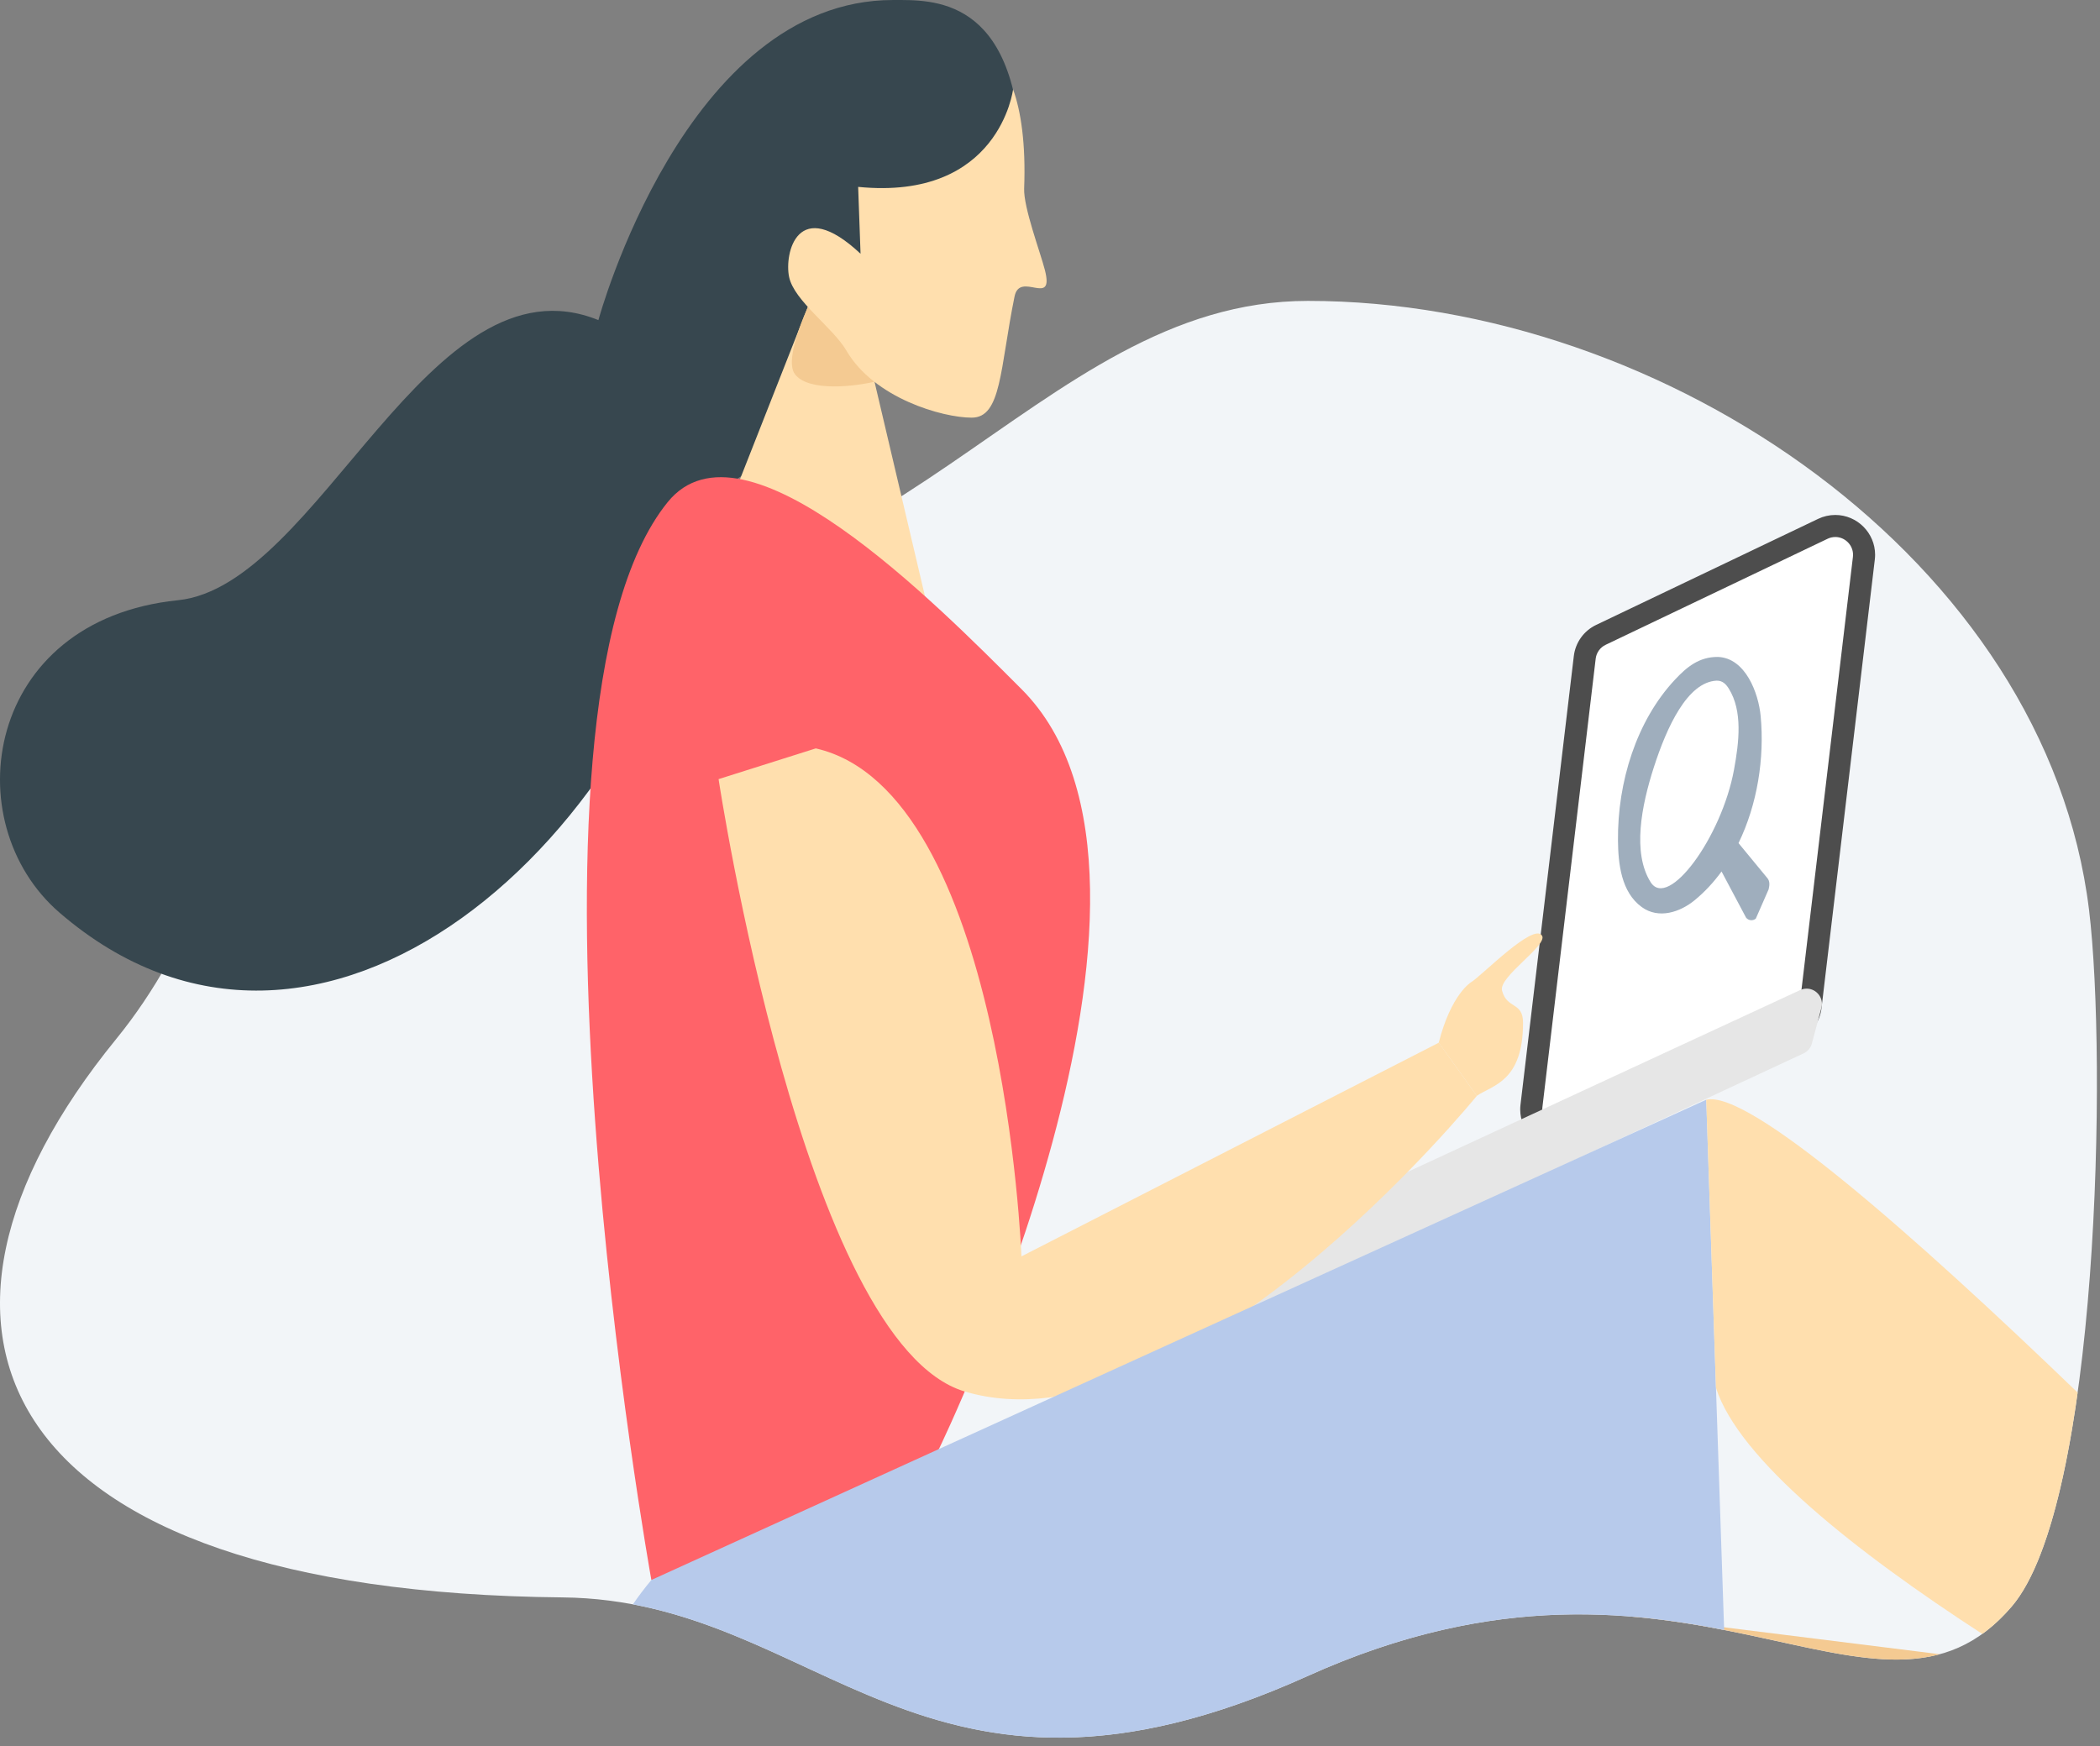 <?xml version="1.0" encoding="UTF-8" standalone="no"?><!DOCTYPE svg PUBLIC "-//W3C//DTD SVG 1.1//EN" "http://www.w3.org/Graphics/SVG/1.1/DTD/svg11.dtd"><svg width="100%" height="100%" viewBox="0 0 214 178" version="1.1" xmlns="http://www.w3.org/2000/svg" xmlns:xlink="http://www.w3.org/1999/xlink" xml:space="preserve" xmlns:serif="http://www.serif.com/" style="fill-rule:evenodd;clip-rule:evenodd;stroke-linejoin:round;stroke-miterlimit:2;"><rect x="0" y="0" width="214" height="178" fill="#808080" stroke="none"/><g><path id="Background-6" d="M11.836,105.909c-24.197,29.672 -12.373,56.351 45.482,56.908c26.376,0.253 36.611,25.772 75.922,8.019c38.895,-17.566 58.054,8.968 71.772,-7.102c8.877,-10.398 9.716,-55.817 7.873,-70.98c-4.32,-35.528 -43.125,-62.085 -79.597,-62.085c-28.015,0 -42.168,34.006 -81.712,31.366c-28.353,-1.891 -23.527,23.994 -39.74,43.874Z" style="fill:#f2f5f8;fill-rule:nonzero;"/><g id="Person-34"><path id="Shape-746" d="M73.225,50.032c0,0 31.343,-19.339 30.822,-34.454c-0.556,-16.009 -9.069,-15.577 -13.048,-15.577c-21.177,0 -30.019,32.626 -30.019,32.626c-17.264,-6.994 -28.426,27.082 -42.852,28.553c-19.698,2.012 -22.73,22.643 -12.064,31.842c26.32,22.7 60.553,-6.868 67.161,-42.99Z" style="fill:#37474f;fill-rule:nonzero;"/><path id="Shape-747" d="M70.136,62.243l25.211,3.153l-6.935,-29.485l-5.67,-5.695l-12.606,32.027Z" style="fill:#ffdfae;fill-rule:nonzero;"/><path id="Shape-748" d="M89.232,33.134l-6.379,-2.974c0,0 -3.135,6.255 -1.85,7.972c1.385,1.851 6.224,1.243 8.229,0.748c1.62,-0.403 0,-5.746 0,-5.746Z" style="fill:#f4ca92;fill-rule:nonzero;"/><path id="Shape-750" d="M95.677,147.699c-5.844,8.687 -29.3,13.341 -29.3,13.341c0,0 -15.842,-88.201 1.657,-109.854c7.745,-9.585 27.342,10.332 36.056,19.047c19.685,19.683 -8.413,77.466 -8.413,77.466Z" style="fill:#ff6369;fill-rule:nonzero;"/><g id="Laptop"><path id="Shape-751" d="M182.856,104.925l-22.617,10.807c-0.395,0.188 -0.826,0.285 -1.263,0.285c-1.61,0 -2.935,-1.325 -2.935,-2.935c0,-0.115 0.007,-0.229 0.02,-0.342l5.434,-45.733c0.119,-0.998 0.741,-1.867 1.648,-2.301l22.617,-10.809c0.394,-0.188 0.826,-0.285 1.262,-0.285c1.611,0 2.936,1.325 2.936,2.935c0,0.115 -0.007,0.229 -0.02,0.342l-5.435,45.734c-0.118,0.998 -0.74,1.868 -1.647,2.302Z" style="fill:#fff;fill-rule:nonzero;"/><path id="Shape-752" d="M158.981,117.143l-0.007,0c-2.226,0 -4.057,-1.831 -4.057,-4.056c0,-0.16 0.009,-0.32 0.028,-0.479l5.434,-45.733c0.16,-1.381 1.023,-2.585 2.28,-3.181l22.617,-10.809c0.546,-0.261 1.144,-0.397 1.749,-0.397c2.226,0 4.057,1.832 4.057,4.057c0,0.16 -0.01,0.32 -0.029,0.479l-5.433,45.733c-0.16,1.382 -1.023,2.587 -2.28,3.184l-22.617,10.806c-0.544,0.261 -1.139,0.396 -1.742,0.396Zm28.041,-62.407c-0.269,0 -0.535,0.06 -0.777,0.177l-22.621,10.809c-0.56,0.266 -0.945,0.803 -1.016,1.419l-5.431,45.731c-0.008,0.071 -0.012,0.142 -0.012,0.213c0,0.993 0.816,1.809 1.808,1.809c0.271,0 0.537,-0.06 0.781,-0.177l22.617,-10.806c0.561,-0.267 0.945,-0.804 1.017,-1.421l5.434,-45.733c0.008,-0.071 0.012,-0.142 0.012,-0.214c0,-0.992 -0.816,-1.809 -1.809,-1.809l-0.003,0l0,0.002Z" style="fill:#4d4d4d;fill-rule:nonzero;"/></g><path id="Shape-755" d="M87.694,25.864c-6.447,-6.04 -7.775,-0.019 -7.283,2.354c0.505,2.46 4.466,5.157 5.839,7.513c2.834,4.863 9.799,6.839 12.773,6.839c3.044,0 2.868,-4.998 4.364,-12.349c0.54,-2.657 4.082,1.179 3.094,-2.693c-0.46,-1.798 -2.192,-6.39 -2.115,-8.322c0.176,-4.55 -0.328,-7.881 -1.128,-10.102c0,0 -1.384,11.371 -15.788,9.945l0.244,6.815Z" style="fill:#ffdfae;fill-rule:nonzero;"/><path id="Shape-756" d="M184.641,106.355c-0.118,0.446 -0.429,0.817 -0.847,1.012l-58.096,27.046c-0.479,0.214 -0.998,0.325 -1.522,0.325c-2.046,0 -3.729,-1.683 -3.729,-3.729c0,-0.326 0.043,-0.65 0.127,-0.965l62.876,-29.132c0.206,-0.096 0.43,-0.145 0.656,-0.145c0.854,0 1.557,0.703 1.557,1.557c0,0.135 -0.018,0.27 -0.053,0.401l-0.969,3.63Z" style="fill:#e6e6e6;fill-rule:nonzero;"/><path id="Shape-757" d="M150.496,111.696c0,0 -29.869,36.76 -52.182,30.135c-16.406,-4.87 -25.087,-62.418 -25.087,-62.418l9.907,-3.132c19.132,4.37 20.958,51.777 20.958,51.777l42.533,-21.783l3.871,5.421Z" style="fill:#ffdfae;fill-rule:nonzero;"/><path id="Shape-758" d="M155.206,104.245c0,-2.165 -1.635,-1.363 -2.142,-3.277c-0.372,-1.405 4.669,-4.607 4.08,-5.596c-0.836,-1.405 -6.217,4.15 -7.244,4.748c0,0 -2.023,1.212 -3.286,6.154l3.877,5.42c1.592,-1.088 4.715,-1.44 4.715,-7.449Z" style="fill:#ffdfae;fill-rule:nonzero;"/></g><path id="Shape-745" d="M197.678,168.608c-7.958,2.165 -17.869,-2.73 -31.52,-3.843l0,-0.092l31.52,3.935Z" style="fill:#f4ca92;fill-rule:nonzero;"/><path id="Shape-749" d="M175.699,166.135c-10.917,-2.134 -24.61,-3.36 -42.459,4.701c-35.544,16.052 -47.317,-3.272 -68.744,-7.31c0.565,-0.827 1.191,-1.656 1.883,-2.486l107.496,-48.951l1.824,54.046Z" style="fill:#b7caeb;fill-rule:nonzero;"/><path id="Shape-754" d="M202.006,166.541c-12.919,-8.391 -24.798,-17.776 -27.141,-25.088l-0.992,-29.359c4.303,-1.058 21.019,13.635 37.85,29.847c-1.362,9.772 -3.516,18.051 -6.711,21.793c-0.973,1.14 -1.973,2.065 -3.006,2.807Z" style="fill:#ffdfae;fill-rule:nonzero;"/><path d="M175.434,88.826c-0.799,1.098 -1.717,2.09 -2.752,2.938c-1.464,1.2 -3.647,1.949 -5.383,0.687c-2.098,-1.527 -2.396,-4.432 -2.419,-6.772c-0.058,-5.95 1.874,-12.202 5.814,-16.412c1.184,-1.265 2.443,-2.326 4.37,-2.309c2.812,0.105 4.138,3.693 4.356,6.025c0.405,4.324 -0.344,9.019 -2.257,12.951l2.94,3.568c0.246,0.299 0.243,0.662 0.132,1.136l-1.311,2.995c-0.299,0.247 -0.742,0.204 -0.988,-0.095l-2.502,-4.712Zm-0.495,-19.45c-2.988,0.135 -5.092,4.756 -6.4,8.815c-1.281,3.972 -2.202,8.728 -0.339,11.713c1.79,2.871 7.249,-4.59 8.503,-11.448c0.517,-2.825 0.897,-5.979 -0.531,-8.269c-0.27,-0.433 -0.627,-0.823 -1.233,-0.811Z" style="fill:#9faebd;"/></g></svg>